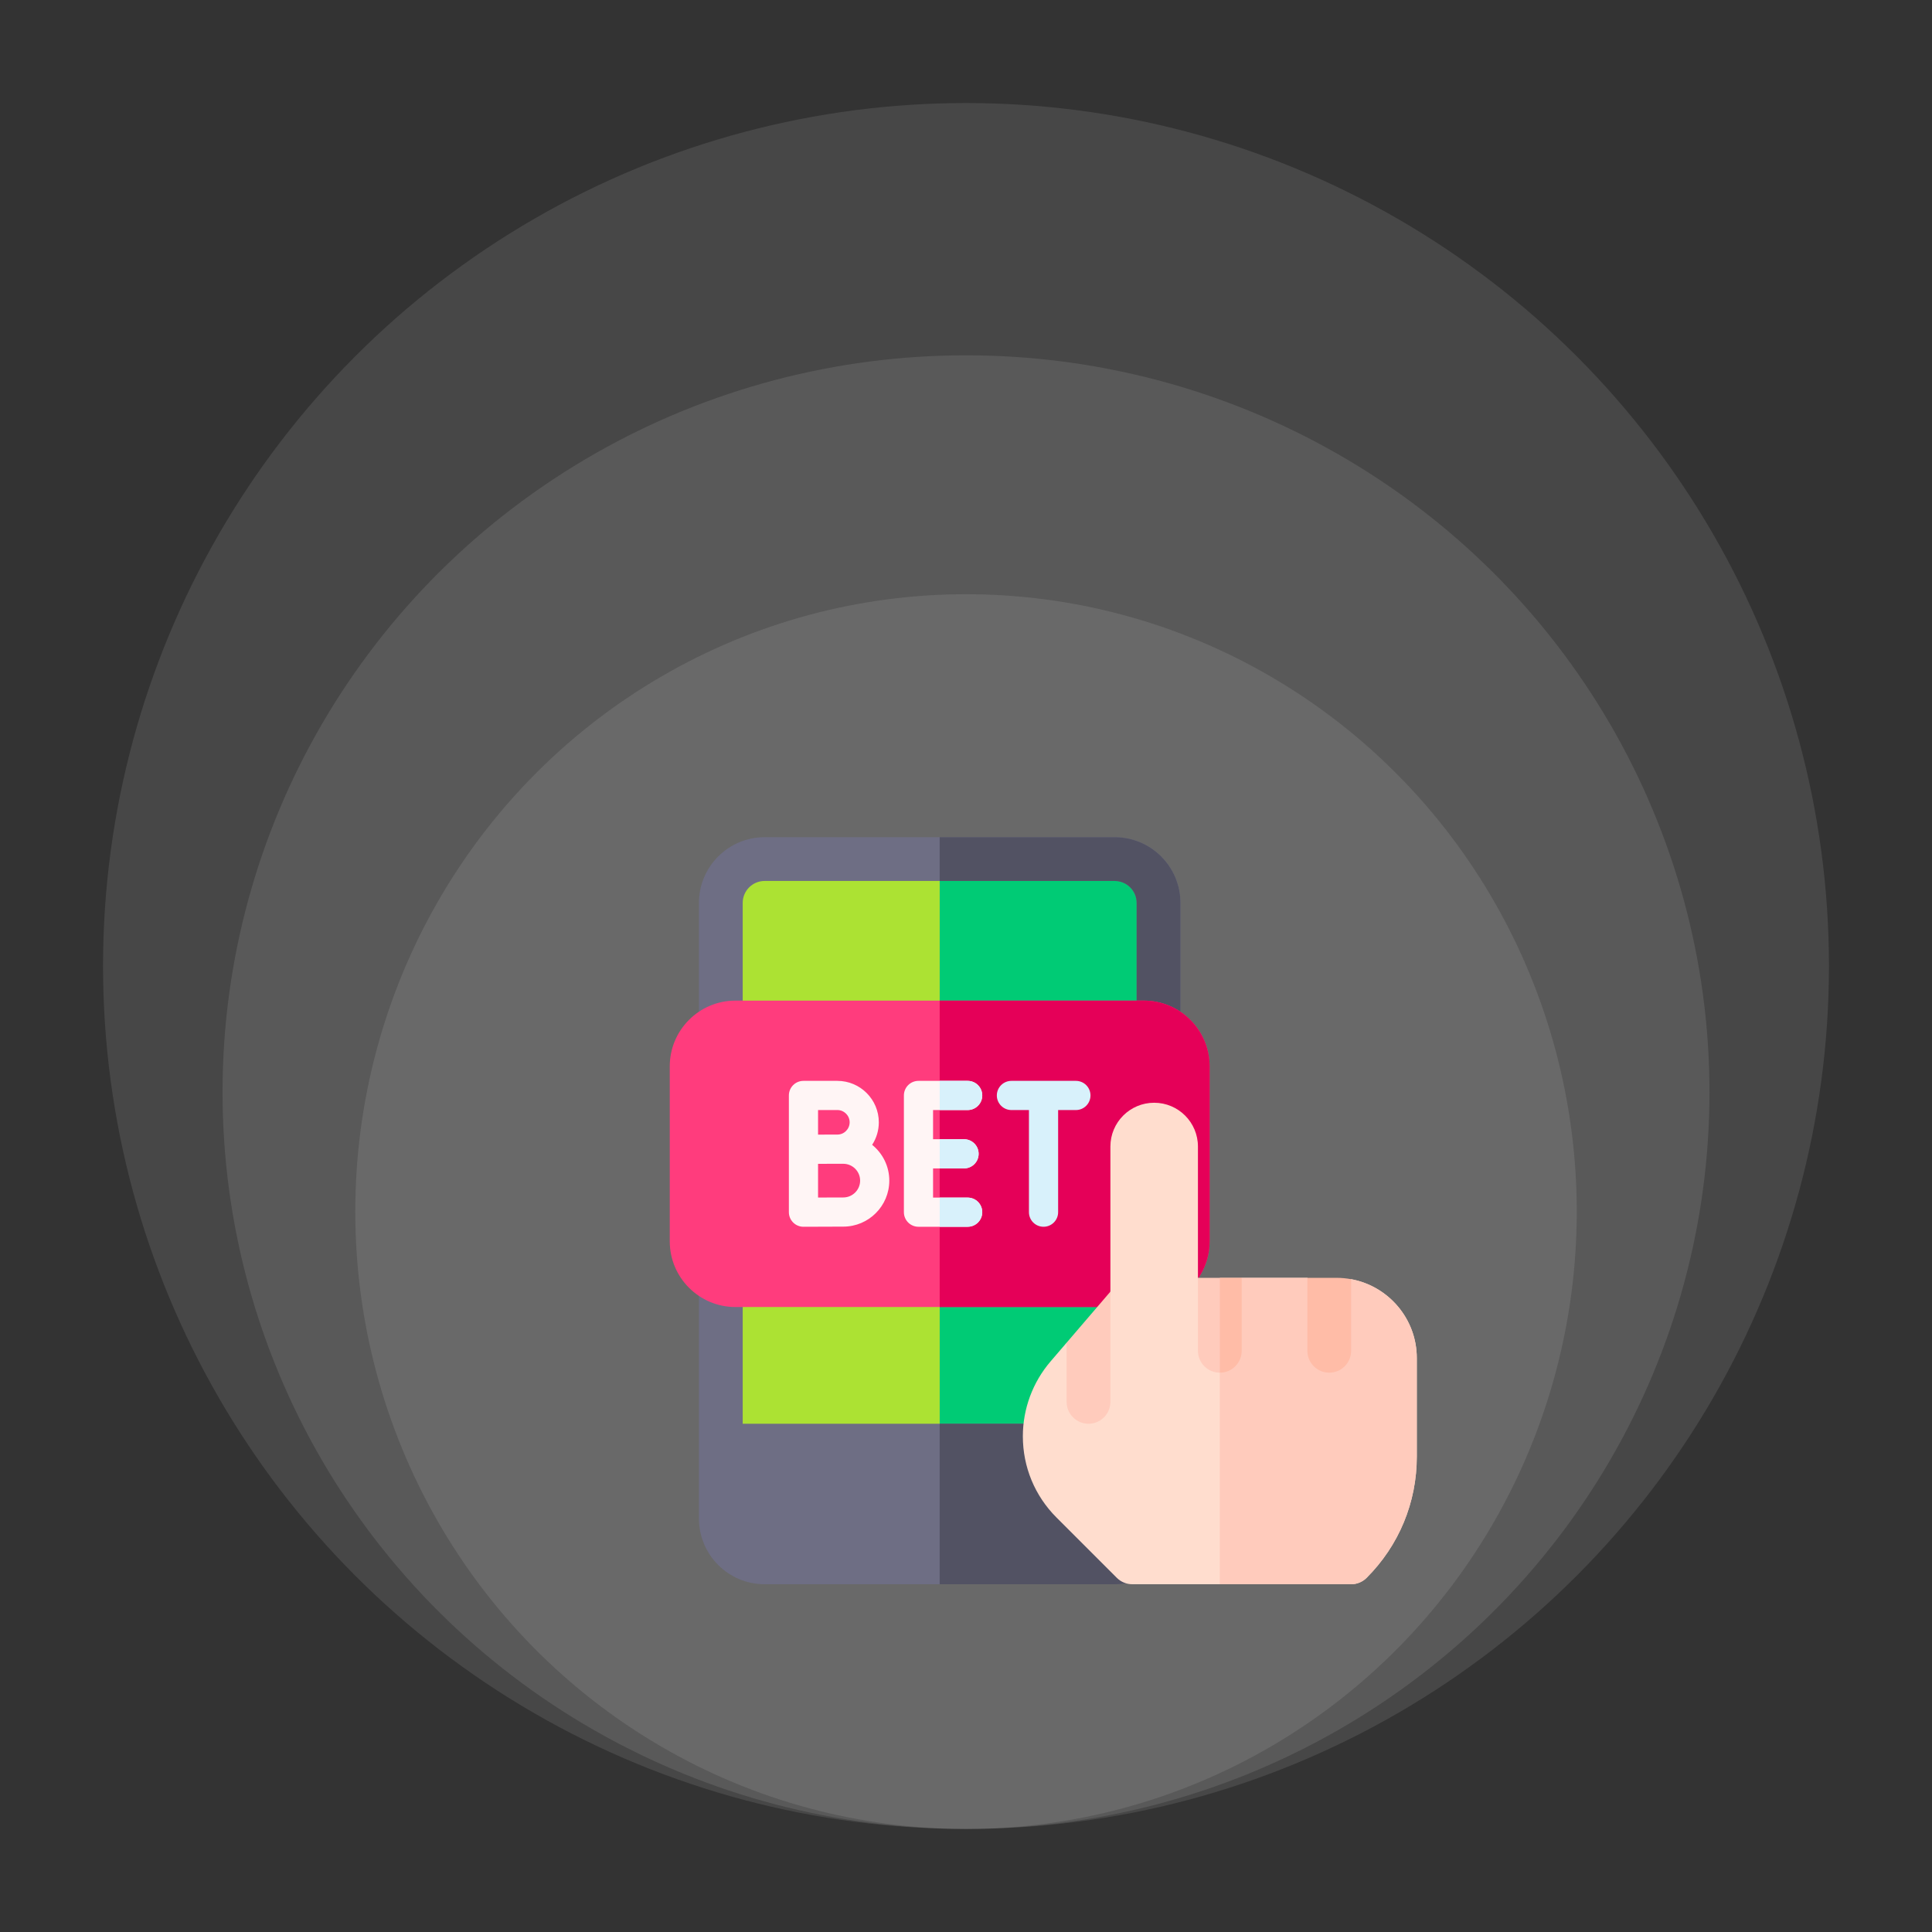 <svg xmlns="http://www.w3.org/2000/svg" width="150" height="150" viewBox="0 0 150 150" fill="none"><rect x="0" y="0" width="150" height="150" fill="#333333" stroke="none"/><ellipse cx="75.002" cy="94.067" rx="47.416" ry="47.931" fill="white" fill-opacity="0.1"></ellipse><ellipse cx="75.001" cy="84.794" rx="57.723" ry="57.208" fill="white" fill-opacity="0.1"></ellipse><ellipse cx="75" cy="75" rx="67" ry="67" fill="white" fill-opacity="0.1"></ellipse><g clip-path="url(#clip0_14_446)"><path d="M59.363 121.301C57.486 121.301 55.965 119.779 55.965 117.902V70.098C55.965 68.221 57.486 66.699 59.363 66.699H86.551C88.428 66.699 89.949 68.221 89.949 70.098V117.902C89.949 119.779 88.428 121.301 86.551 121.301H59.363Z" fill="#ACE233"></path><path d="M86.551 66.699H72.957V121.301H86.551C88.428 121.301 89.949 119.779 89.949 117.902V70.098C89.949 68.221 88.428 66.699 86.551 66.699Z" fill="#00CB75"></path><path d="M86.551 65H59.363C56.552 65 54.266 67.287 54.266 70.098V117.902C54.266 120.713 56.552 123 59.363 123H86.551C89.362 123 91.648 120.713 91.648 117.902V70.098C91.648 67.287 89.362 65 86.551 65ZM57.664 70.098C57.664 69.161 58.426 68.398 59.363 68.398H86.551C87.488 68.398 88.25 69.161 88.25 70.098V110.539H57.664V70.098Z" fill="#6E6E84"></path><path d="M86.551 65H72.957V68.398H86.551C87.488 68.398 88.25 69.161 88.25 70.098V110.539H72.957V123H86.551C89.362 123 91.648 120.713 91.648 117.902V70.098C91.648 67.287 89.362 65 86.551 65Z" fill="#525263"></path><path d="M88.816 101.477H57.098C54.287 101.477 52 99.19 52 96.379V82.785C52 79.974 54.287 77.688 57.098 77.688H88.816C91.627 77.688 93.914 79.974 93.914 82.785V96.379C93.914 99.19 91.627 101.477 88.816 101.477Z" fill="#FF3C7D"></path><path d="M88.816 77.688H72.957V101.477H88.816C91.627 101.477 93.914 99.19 93.914 96.379V82.785C93.914 79.974 91.627 77.688 88.816 77.688Z" fill="#E50058"></path><path d="M75.129 86.184C75.755 86.184 76.262 85.676 76.262 85.051C76.262 84.425 75.755 83.918 75.129 83.918H71.311C70.685 83.918 70.178 84.425 70.178 85.051V94.113C70.178 94.739 70.685 95.246 71.311 95.246H75.129C75.755 95.246 76.262 94.739 76.262 94.113C76.262 93.488 75.755 92.981 75.129 92.981H72.443V90.715H74.847C75.473 90.715 75.98 90.208 75.98 89.582C75.98 88.956 75.473 88.449 74.847 88.449H72.443V86.184H75.129Z" fill="#FFF5F5"></path><path d="M74.848 90.715C75.474 90.715 75.981 90.208 75.981 89.582C75.981 88.956 75.474 88.449 74.848 88.449H72.957V90.715H74.848ZM75.13 86.184C75.755 86.184 76.263 85.676 76.263 85.051C76.263 84.425 75.755 83.918 75.13 83.918H72.957V86.184H75.13ZM75.13 92.981H72.957V95.246H75.13C75.755 95.246 76.263 94.739 76.263 94.113C76.263 93.488 75.755 92.981 75.13 92.981Z" fill="#D8F1FB"></path><path d="M67.713 88.884C68.052 88.364 68.232 87.757 68.231 87.136C68.231 85.362 66.788 83.918 65.013 83.918H62.381C61.755 83.918 61.248 84.425 61.248 85.051V94.113C61.248 94.414 61.367 94.702 61.58 94.914C61.792 95.127 62.08 95.246 62.381 95.246H62.386C62.386 95.246 64.806 95.235 65.473 95.235C67.443 95.235 69.045 93.633 69.045 91.663C69.045 90.541 68.525 89.539 67.713 88.884ZM65.013 86.183C65.538 86.183 65.966 86.611 65.966 87.136C65.966 87.661 65.538 88.088 65.013 88.088C64.818 88.088 63.514 88.091 63.514 88.091V86.183H65.013ZM65.473 92.97C65.112 92.97 64.241 92.973 63.514 92.976V90.359C63.691 90.358 65.473 90.356 65.473 90.356C66.194 90.356 66.78 90.943 66.78 91.663C66.779 92.383 66.193 92.97 65.473 92.97Z" fill="#FFF5F5"></path><path d="M83.532 83.918H78.527C77.902 83.918 77.394 84.425 77.394 85.051C77.394 85.676 77.902 86.184 78.527 86.184H79.887V94.113C79.887 94.739 80.394 95.246 81.02 95.246C81.645 95.246 82.153 94.739 82.153 94.113V86.184H83.532C84.158 86.184 84.665 85.676 84.665 85.051C84.665 84.425 84.158 83.918 83.532 83.918Z" fill="#D8F1FB"></path><path d="M86.211 108.273V89.016C86.211 87.139 87.732 85.617 89.609 85.617C91.486 85.617 93.008 87.139 93.008 89.016V108.273" fill="#FFDDCE"></path><path d="M103.203 101.363L101.504 99.211H96.406L94.707 101.363L93.008 99.211H87.91C87.665 99.211 87.423 99.264 87.2 99.366C86.977 99.469 86.779 99.618 86.62 99.804L86.211 100.282L84.512 105.328L82.812 104.246L81.562 105.705C80.176 107.323 79.415 109.382 79.414 111.512C79.414 113.895 80.342 116.136 82.027 117.821L86.709 122.502C87.027 122.821 87.46 123 87.91 123H104.902C105.353 123 105.785 122.821 106.104 122.502C108.616 119.99 110 116.649 110 113.096V105.441C110 102.393 107.799 99.85 104.902 99.316L103.203 101.363Z" fill="#FFDDCE"></path><path d="M104.902 99.316L103.203 101.363L101.504 99.211H96.406L94.707 101.363V123H104.902C105.353 123 105.785 122.821 106.104 122.502C108.616 119.99 110 116.649 110 113.096V105.441C110 102.393 107.799 99.85 104.902 99.316Z" fill="#FFCBBC"></path><path d="M103.203 106.574C104.142 106.574 104.902 105.813 104.902 104.875V99.316C104.529 99.247 104.15 99.211 103.77 99.211H101.504V104.875C101.504 105.813 102.265 106.574 103.203 106.574Z" fill="#FFBCA7"></path><path d="M94.707 106.574C95.645 106.574 96.406 105.813 96.406 104.875V99.211H93.008V104.875C93.008 105.813 93.769 106.574 94.707 106.574Z" fill="#FFCBBC"></path><path d="M94.707 99.211V106.574C95.645 106.574 96.406 105.813 96.406 104.875V99.211H94.707Z" fill="#FFBCA7"></path><path d="M84.512 110.539C85.45 110.539 86.211 109.778 86.211 108.84V100.282L82.812 104.247V108.84C82.812 109.778 83.573 110.539 84.512 110.539Z" fill="#FFCBBC"></path></g><defs><clipPath id="clip0_14_446"><rect width="58" height="58" fill="white" transform="translate(52 65)"></rect></clipPath></defs></svg>